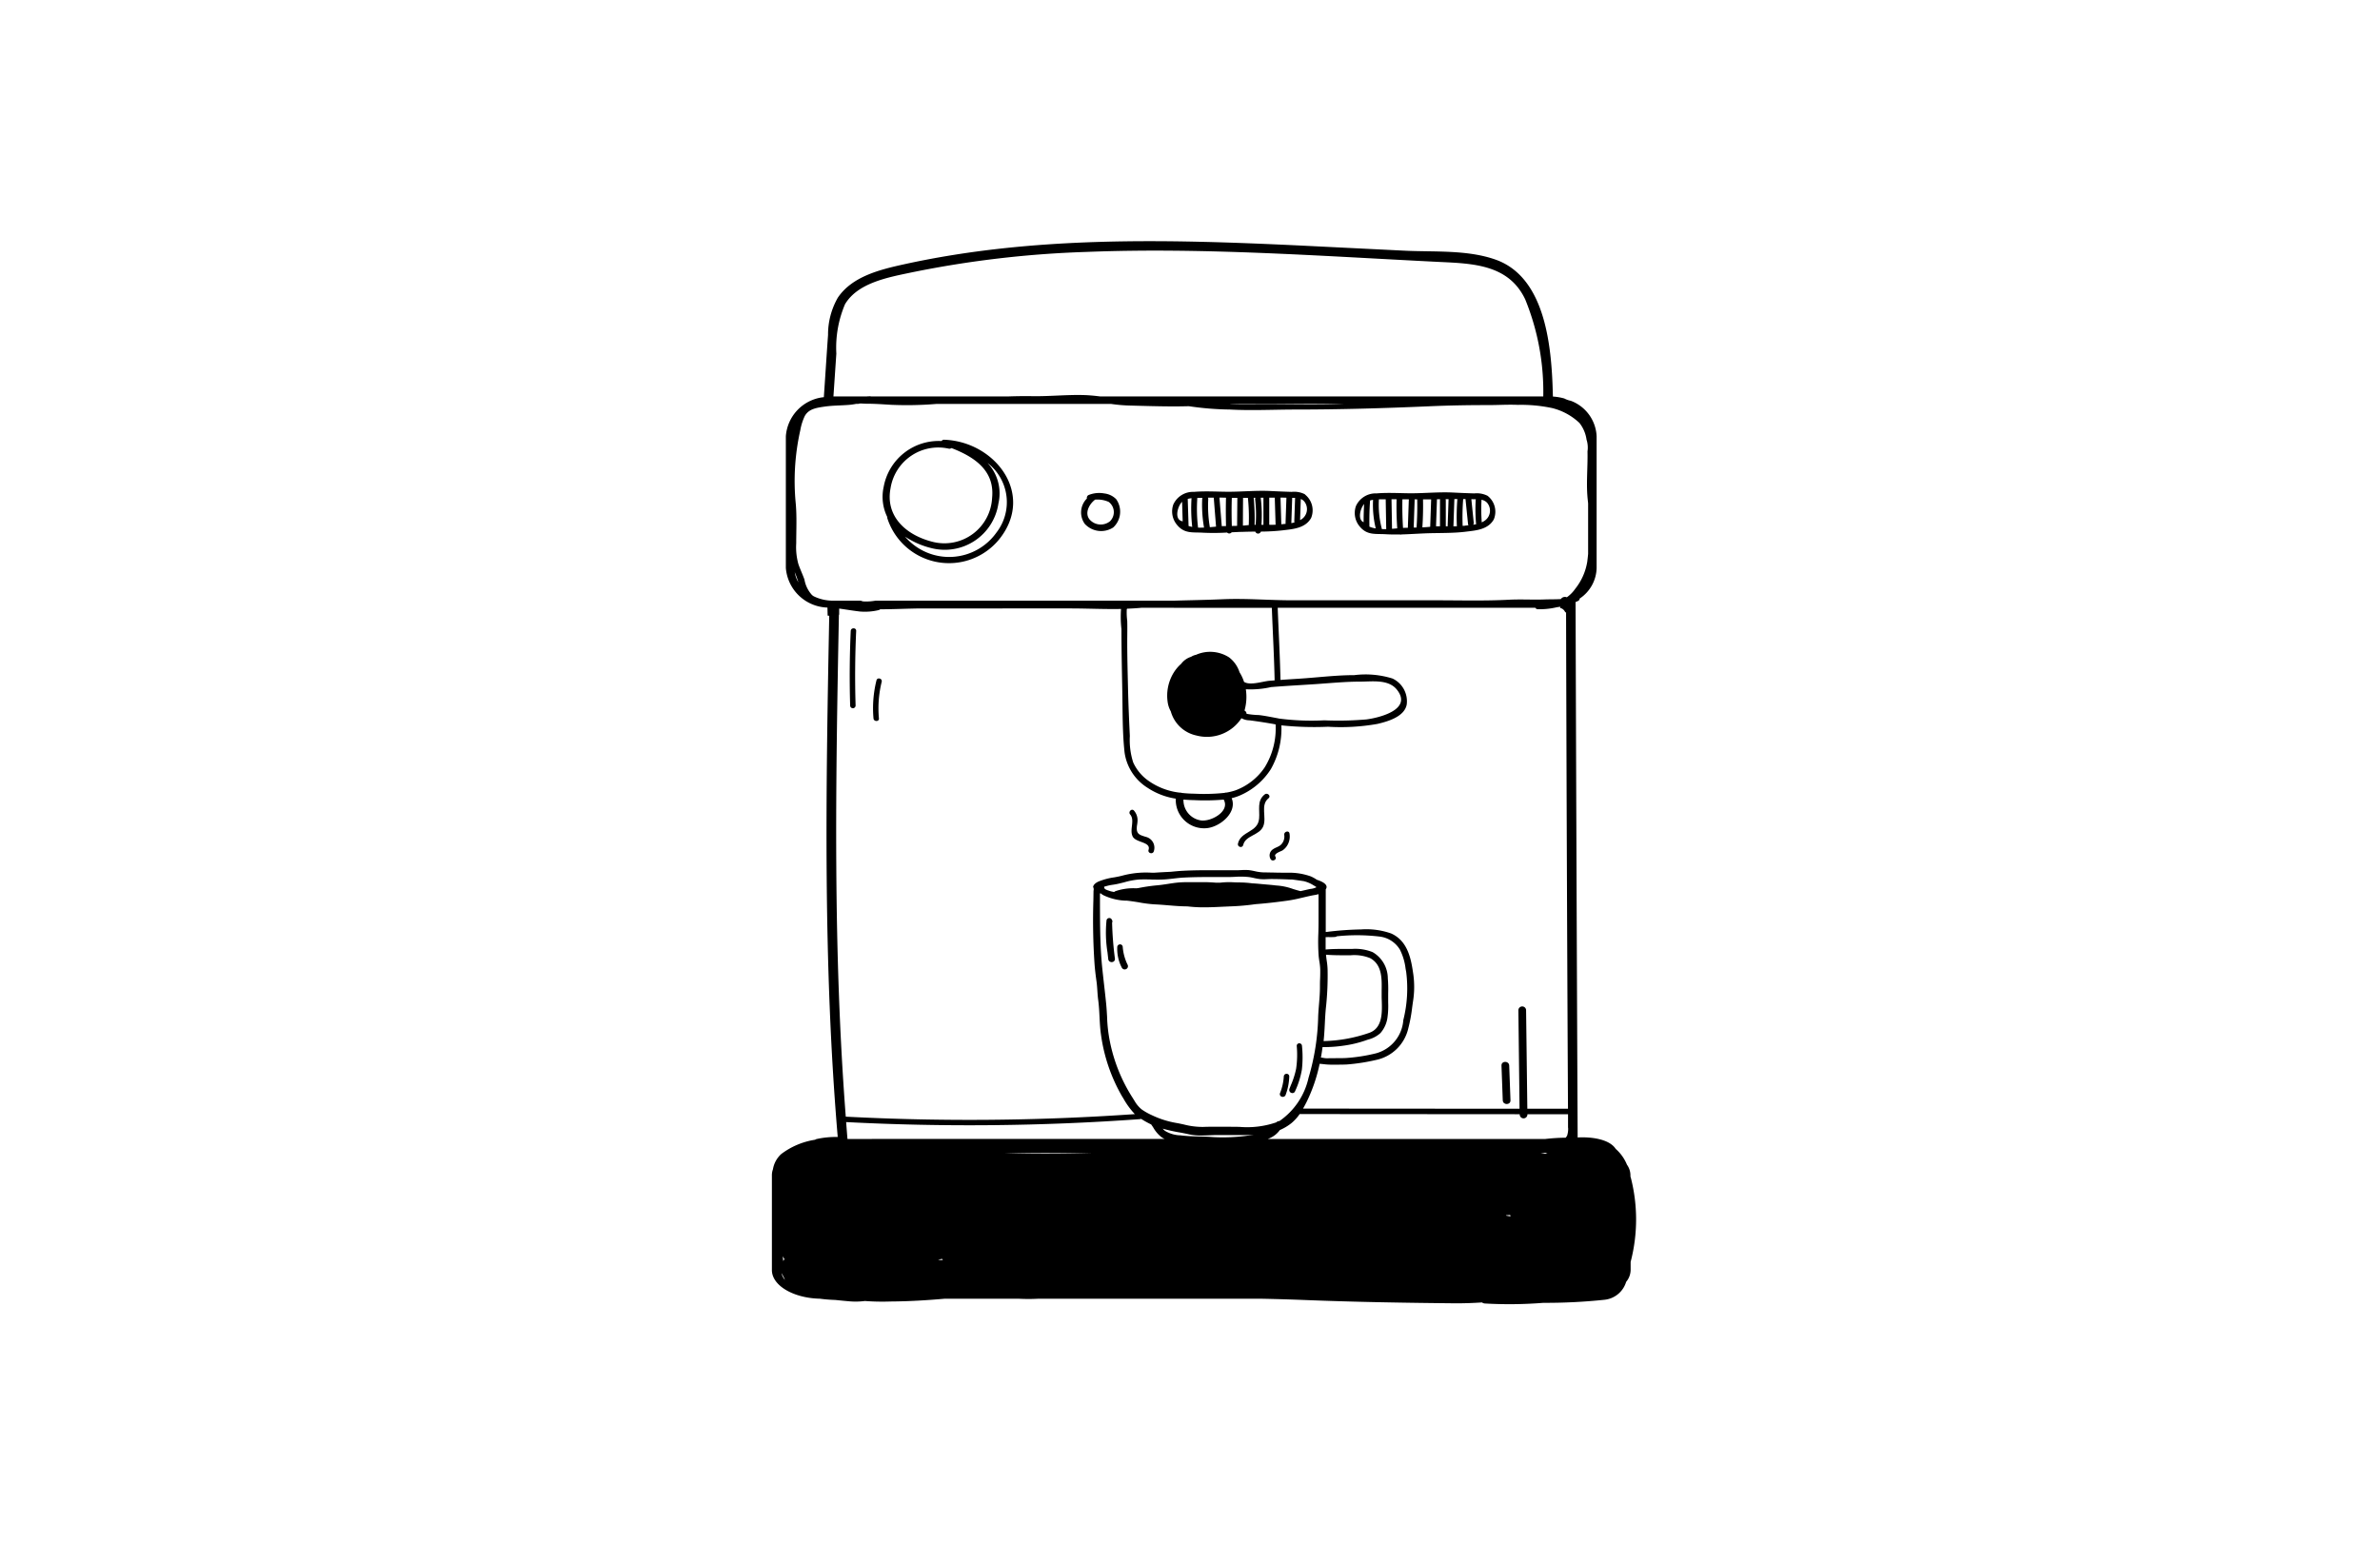 <svg xmlns="http://www.w3.org/2000/svg" xmlns:xlink="http://www.w3.org/1999/xlink" width="148" height="96" viewBox="0 0 148 96">
  <defs>
    <clipPath id="clip-path">
      <rect id="Rectangle_4" data-name="Rectangle 4" width="148" height="96" transform="translate(265 119)" fill="none" stroke="#707070" stroke-width="1"/>
    </clipPath>
    <clipPath id="clip-path-2">
      <rect id="Rectangle_138" data-name="Rectangle 138" width="53.732" height="66.112"/>
    </clipPath>
  </defs>
  <g id="icon-01" transform="translate(-265 -119)" clip-path="url(#clip-path)">
    <g id="Group_167" data-name="Group 167" transform="translate(313 134)" clip-path="url(#clip-path-2)">
      <path id="Path_6288" data-name="Path 6288" d="M81.546,65.322a1.753,1.753,0,0,0-.979.109.2.2,0,0,0-.087.209,1.217,1.217,0,0,0-.131,1.579,1.383,1.383,0,0,0,1.767.222,1.337,1.337,0,0,0,.18-1.764,1.235,1.235,0,0,0-.751-.354m.389,1.717a.921.921,0,0,1-1.282-.091c-.325-.389-.041-.928.289-1.2a.2.2,0,0,0,.036-.037,1.708,1.708,0,0,1,.855.137.793.793,0,0,1,.1,1.189" transform="translate(-60.891 -49.637)"/>
      <path id="Path_6289" data-name="Path 6289" d="M112.021,64.925a1.486,1.486,0,0,0-.832-.152c-.443-.013-.887-.032-1.33-.054-.849-.041-1.7.043-2.554.047-.727,0-1.462-.054-2.189.007a1.344,1.344,0,0,0-1.285.787,1.3,1.3,0,0,0,.245,1.282c.459.545.968.431,1.6.47a13.862,13.862,0,0,0,1.5-.01.187.187,0,0,0,.284-.015l.512-.025a.2.2,0,0,0,.055,0h.072c.276-.011.554-.015.832-.019a.181.181,0,0,0,.344,0,12.929,12.929,0,0,0,1.392-.082c.585-.074,1.371-.116,1.734-.765a1.253,1.253,0,0,0-.383-1.46m-7.633,1.663a.4.4,0,0,1-.114-.042.146.146,0,0,0-.036-.023c-.308-.222-.113-.894.142-1.144l.037,1.219a.124.124,0,0,0-.028-.011m.393.295a.182.182,0,0,0,0-.023q-.025-.83-.051-1.659a1.716,1.716,0,0,1,.236-.045,10.129,10.129,0,0,0,.044,1.785,1.766,1.766,0,0,1-.234-.059m.593.1a.177.177,0,0,0,0-.028,9.636,9.636,0,0,1-.042-1.82h.32a.182.182,0,0,0-.018.071,8.268,8.268,0,0,0,.115,1.781c-.126,0-.254.006-.381,0m.743-.021a7.883,7.883,0,0,1-.1-1.756.172.172,0,0,0-.019-.087h.361q.071.9.142,1.792v.011l-.371.033m.728-.054L106.7,65.13c.136,0,.272,0,.408.006h0c-.016.589-.012,1.177,0,1.765-.092,0-.184,0-.275.007m.965-.022-.328.007c-.017-.583-.02-1.165,0-1.748h.343Zm.721-.047-.083.007q-.138.015-.276.024,0-.863.009-1.727h.3a11.711,11.711,0,0,1,.053,1.7m.43-.021h-.068a12.407,12.407,0,0,0-.056-1.681h.109a.183.183,0,0,0-.018.1,8.366,8.366,0,0,1,.032,1.58m.484,0h-.123a8.957,8.957,0,0,0-.042-1.664.2.2,0,0,0-.006-.019h.172v1.686m.361,0V65.131h.343l.052,1.688c-.132,0-.264.006-.4,0m1.029-.059-.216.023-.057.006q-.025-.831-.051-1.661c.122,0,.245.006.368.008l-.054,1.566a.181.181,0,0,0,.01.058m.549-.087a1.817,1.817,0,0,1-.2.042h0l.054-1.571h.18l-.05,1.451a.182.182,0,0,0,.012.073m.4-.168c-.017.011-.034.018-.052.028l.045-1.311a.539.539,0,0,1,.2.134.758.758,0,0,1-.19,1.149" transform="translate(-78.869 -49.183)"/>
      <path id="Path_6290" data-name="Path 6290" d="M159.357,65.322a1.488,1.488,0,0,0-.832-.152c-.444-.013-.887-.032-1.33-.054-.849-.041-1.7.043-2.554.047-.727,0-1.462-.054-2.189.007a1.343,1.343,0,0,0-1.285.787,1.3,1.3,0,0,0,.245,1.283c.458.545.968.431,1.6.469.293.018.587.019.881.013a.2.2,0,0,0,.117,0c.477-.014.955-.046,1.429-.066.853-.035,1.719,0,2.568-.106.585-.074,1.371-.115,1.734-.765a1.252,1.252,0,0,0-.382-1.46m-7.718,1.635-.03-.014a.153.153,0,0,0-.036-.022c-.289-.209-.135-.813.1-1.093q-.032.564-.03,1.129m.361.278c-.01-.539,0-1.077.04-1.615v-.012a1.513,1.513,0,0,1,.186-.042,6.14,6.14,0,0,0,.167,1.779,1.648,1.648,0,0,1-.391-.109m.773.146a5.835,5.835,0,0,1-.185-1.848h.422l.032,1.854h-.271m.632-.02-.032-1.838h.315q-.02.907.041,1.811l-.324.028m1.043-1.779-.059,1.715c-.1,0-.2,0-.3.01q-.057-.891-.039-1.782c.133,0,.266,0,.4.006h.012a.179.179,0,0,0-.012.052m.48,1.7h-.177l.058-1.695a.18.18,0,0,0-.01-.059h.17q.019.876-.041,1.75m.849-.044c-.162.018-.325.028-.487.035q.058-.869.04-1.739h.506Zm.615-.03c-.084,0-.168,0-.252,0l.058-1.684h.2a.172.172,0,0,0-.012.057q0,.812,0,1.624m.48,0h-.119V65.6a.186.186,0,0,0-.015-.072h.187l-.056,1.644a.161.161,0,0,0,.007.044m.565-.022q0,.011.005.021h-.225a.174.174,0,0,0,.008-.035l.057-1.657h.186a14.308,14.308,0,0,0-.032,1.666m.516-.011c-.052.006-.1.008-.155.012a14.252,14.252,0,0,1,.033-1.667h.144l.158,1.552a.16.16,0,0,0,.028.077l-.208.022m.5-.057a.186.186,0,0,0,.034-.127l-.148-1.46.284.006a.174.174,0,0,0-.015.059,10.693,10.693,0,0,0,.022,1.446.176.176,0,0,0,.012.042c-.063.013-.125.025-.189.034m.671-.221a1.242,1.242,0,0,1-.138.074,10.717,10.717,0,0,1-.017-1.363.183.183,0,0,0-.006-.041.632.632,0,0,1,.351.181.758.758,0,0,1-.19,1.149" transform="translate(-114.848 -49.485)"/>
      <path id="Path_6291" data-name="Path 6291" d="M53.389,58.194v-.109a1.148,1.148,0,0,0-.217-.652,2.64,2.64,0,0,0-.7-.983c-.4-.618-1.54-.757-2.366-.71q-.077-16.635-.129-33.269V22.44a1.007,1.007,0,0,0,.169-.076.159.159,0,0,0,.086-.139,2.347,2.347,0,0,0,1.054-1.9v-8.19a2.476,2.476,0,0,0-1.611-2.211,1.454,1.454,0,0,1-.4-.143,3.414,3.414,0,0,0-.708-.119c-.067-2.909-.381-7.373-3.549-8.51C43.254.52,41.162.681,39.325.589L32.948.274c-8.269-.393-16.675-.623-24.81,1.18C6.693,1.775,4.985,2.2,4.1,3.513a4.606,4.606,0,0,0-.608,2.315C3.4,7.118,3.319,8.41,3.231,9.7A2.633,2.633,0,0,0,.868,12.135v8.188a2.675,2.675,0,0,0,2.587,2.462q.006.249.011.5a.548.548,0,0,1,.1.015c-.209,10.835-.39,21.613.528,32.41a5.58,5.58,0,0,0-1.29.122.3.3,0,0,0-.115.049,4.654,4.654,0,0,0-2.112.893,1.642,1.642,0,0,0-.512.947A1.067,1.067,0,0,0,0,58.085v5.9c0,.961,1.328,1.745,2.984,1.782.347.047.685.069.969.079.306.032.611.063.919.088a4.475,4.475,0,0,0,.908-.024,14.4,14.4,0,0,0,1.584.031c1.126-.007,2.244-.073,3.361-.171H15.38a11.4,11.4,0,0,0,1.153,0H30.5q1.314.027,2.624.078c3.127.125,6.267.176,9.4.206.543,0,1.089-.017,1.634-.055a.322.322,0,0,0,.167.065,26.558,26.558,0,0,0,3.65-.04,35.024,35.024,0,0,0,3.8-.19,1.576,1.576,0,0,0,1.347-1.114,1.183,1.183,0,0,0,.279-.736v-.506a10.442,10.442,0,0,0,0-5.281M.779,63.311a.745.745,0,0,0-.071.117,2.241,2.241,0,0,1-.024-.295c.031.06.062.12.1.178m-.19.86c.037.062.074.124.107.186s.058.113.085.17c.007.024.015.047.024.07a1.046,1.046,0,0,1-.216-.426M4.008,7a6.906,6.906,0,0,1,.538-3.078c.8-1.346,2.715-1.678,4.118-1.976A64.412,64.412,0,0,1,19.565.667c7.3-.286,14.626.26,21.917.622,2.1.1,4.327.154,5.36,2.322a15.175,15.175,0,0,1,1.126,6.043H20.41c-.342-.042-.685-.076-1.03-.085-1.069-.028-2.138.088-3.208.069-.476-.008-.952,0-1.428.015H6.162a.215.215,0,0,0-.05-.008,1.655,1.655,0,0,0-.2.008H3.827L4.007,7m24.5,3.112V10.1h7.1c-1.653.066-3.319.02-4.973.02-.706,0-1.416.02-2.121-.012M1.423,20.587c.035.086.07.172.1.258.045.121.084.246.125.372a1.789,1.789,0,0,1-.226-.63M4.16,23.236l.024-.008v-.381c.428.06.854.133,1.283.183a3.684,3.684,0,0,0,1.164-.085.179.179,0,0,0,.1-.053c.92,0,1.841-.054,2.762-.053h4.6c1.535,0,3.091-.008,4.636,0,1,.006,1.991.052,2.983.033a6.666,6.666,0,0,0,.025,1.252c0,1.308.03,2.613.054,3.921.022,1.232.006,2.515.139,3.738a3.094,3.094,0,0,0,1.415,2.2,4.361,4.361,0,0,0,1.771.686A1.761,1.761,0,0,0,27.077,36.5c.826-.1,1.875-.989,1.513-1.861a3.09,3.09,0,0,0,.519-.171A4.292,4.292,0,0,0,31.03,32.83a5.09,5.09,0,0,0,.652-2.719,19.887,19.887,0,0,0,2.9.086,13.062,13.062,0,0,0,3.077-.177c.578-.138,1.667-.423,1.817-1.2a1.564,1.564,0,0,0-.885-1.623,5.641,5.641,0,0,0-2.375-.21c-1.15,0-2.3.151-3.451.223-.38.024-.759.048-1.138.075-.033-1.5-.118-3-.173-4.487H47.473a.184.184,0,0,0,.169.09,4.6,4.6,0,0,0,1.17-.124c.071-.009.141-.02.209-.034v.08a.433.433,0,0,1,.172.08.474.474,0,0,1,.142.19h.051q.039,15.437.119,30.874H46.977L46.9,47.831a.24.24,0,1,0-.48,0l.073,6.123-13.465-.01c.081-.139.156-.281.227-.422a9.94,9.94,0,0,0,.806-2.363h.008c.086.006.167.014.249.023a3.9,3.9,0,0,0,.43.03h.294c.234,0,.477,0,.717-.012a12.122,12.122,0,0,0,1.814-.282,2.6,2.6,0,0,0,2-1.959,9.534,9.534,0,0,0,.243-1.31c.017-.124.034-.247.052-.37a5.682,5.682,0,0,0,.021-1.666c-.127-.876-.3-2.075-1.378-2.559a4.626,4.626,0,0,0-1.87-.252,19.458,19.458,0,0,0-2.1.15h0l-.1.01V40.306a.243.243,0,0,0,.053-.14c0-.183-.231-.332-.608-.454a2.036,2.036,0,0,0-.38-.211,3.968,3.968,0,0,0-1.373-.227H32.1c-.314,0-.63,0-.947-.011-.2,0-.405-.008-.607-.01a2.617,2.617,0,0,1-.516-.074c-.12-.025-.244-.051-.37-.066a2.942,2.942,0,0,0-.471,0c-.074,0-.148.007-.222.007H27.919c-.781,0-1.59-.008-2.384.036-.227.012-.452.034-.676.056l-.077.007c-.333.015-.679.034-1.027.057h-.111a5.735,5.735,0,0,0-1.745.152,6.09,6.09,0,0,1-.625.137,4.05,4.05,0,0,0-.973.263c-.112.051-.3.162-.327.331A.327.327,0,0,1,20,40.4l-.008.579a40.18,40.18,0,0,0,.078,4.063c.027.308.065.632.116.992.027.192.04.388.053.578s.025.379.051.569c.047.345.066.7.083,1.05.019.37.038.752.093,1.124a10.514,10.514,0,0,0,1.3,3.811l.094.152a4.884,4.884,0,0,0,.71.97,147.969,147.969,0,0,1-17.976.158c-.8-10.395-.629-20.775-.427-31.208M31.089,22.8c.056,1.5.142,3.01.174,4.514-.113.009-.227.016-.34.026-.4.036-1.169.3-1.544.077l-.018-.008a2.625,2.625,0,0,0-.28-.6,1.89,1.89,0,0,0-.65-.926,2.179,2.179,0,0,0-2.071-.154.213.213,0,0,0-.055.01.948.948,0,0,0-.239.108,1.246,1.246,0,0,0-.578.388c-.011.013-.02.028-.031.042a2.464,2.464,0,0,0-.476.564,2.735,2.735,0,0,0-.355,1.914,1.679,1.679,0,0,0,.18.486,2.109,2.109,0,0,0,1.593,1.5,2.565,2.565,0,0,0,2.8-1.075,1.074,1.074,0,0,0,.509.132c.541.071,1.077.153,1.615.252a4.609,4.609,0,0,1-.677,2.671,3.768,3.768,0,0,1-1.827,1.434,3.606,3.606,0,0,1-.554.136.284.284,0,0,0-.119.019,12.141,12.141,0,0,1-1.876.05,7.681,7.681,0,0,1-.779-.048.252.252,0,0,0-.115-.016,4.181,4.181,0,0,1-1.939-.725,2.816,2.816,0,0,1-.97-1.158,4.534,4.534,0,0,1-.208-1.637c-.048-1-.091-1.987-.114-2.987-.021-.949-.048-1.9-.048-2.844,0-.442.012-.887,0-1.328a4.085,4.085,0,0,1-.028-.735.2.2,0,0,0,.026-.027c.291-.011.581-.028.873-.056Zm.429,6.882c-.411-.076-.815-.161-1.229-.212a4.831,4.831,0,0,1-.773-.078.217.217,0,0,0-.127-.2,3.115,3.115,0,0,0,.083-1.326,5.7,5.7,0,0,0,1.565-.135c.918-.076,1.838-.122,2.756-.184.949-.064,1.884-.158,2.836-.157.7,0,1.714-.156,2.236.5,1.008,1.257-1.16,1.757-1.891,1.851a20.507,20.507,0,0,1-2.624.056,15.53,15.53,0,0,1-2.834-.112M26.76,36.032a1.275,1.275,0,0,1-1.167-1.307q.336.031.676.036a13.535,13.535,0,0,0,1.826-.033c.4.712-.721,1.338-1.334,1.3m7.884,7.252c.128,0,.255,0,.384-.011a.174.174,0,0,0,.1-.04,11.929,11.929,0,0,1,2.663.017,1.706,1.706,0,0,1,1.26.81,3.546,3.546,0,0,1,.354,1.187l.037.2a8.086,8.086,0,0,1-.179,3,2.307,2.307,0,0,1-1.7,2.064,10.612,10.612,0,0,1-1.875.292c-.228.011-.462.009-.688.01h-.322a1.688,1.688,0,0,1-.276,0c-.043-.006-.085-.013-.127-.021s-.09-.014-.135-.02c.039-.211.074-.427.1-.647h.012a8.6,8.6,0,0,0,1.36-.1,7,7,0,0,0,1.26-.3c.068-.025.137-.048.207-.071a1.768,1.768,0,0,0,.76-.4,1.846,1.846,0,0,0,.444-1,5.1,5.1,0,0,0,.039-.893v-.583a8.147,8.147,0,0,0-.022-.929,1.894,1.894,0,0,0-.946-1.632,2.9,2.9,0,0,0-1.253-.2H35.76c-.437,0-.887,0-1.326.038v-.769l.211-.006m-3.1,11.447a.2.2,0,0,0-.166.072,5.576,5.576,0,0,1-2.3.286c-.327-.006-.65-.006-.975-.008-.42,0-.855-.006-1.283.011a4.644,4.644,0,0,1-1.213-.154c-.138-.03-.278-.06-.42-.086a5.83,5.83,0,0,1-1.565-.493,3.851,3.851,0,0,1-.63-.357,1.917,1.917,0,0,1-.451-.545c-.034-.052-.068-.106-.1-.16a10.177,10.177,0,0,1-1.423-3.514,9.071,9.071,0,0,1-.175-1.54c-.015-.259-.03-.528-.056-.793-.041-.411-.087-.82-.134-1.23q-.056-.488-.108-.979c-.134-1.28-.14-2.6-.145-3.866q0-.4,0-.808a.2.2,0,0,0,.048,0,.878.878,0,0,0,.2.131,3.519,3.519,0,0,0,1.335.322h.092c.238.025.477.063.711.1a7.98,7.98,0,0,0,1.016.131c.282.012.568.036.844.059.39.033.794.066,1.2.067a8.2,8.2,0,0,0,1.032.058c.39,0,.777-.019,1.146-.037l.448-.02a14.592,14.592,0,0,0,1.6-.139c.6-.045,1.252-.117,2-.221a8.368,8.368,0,0,0,.834-.166.2.2,0,0,0,.06-.014l.064-.014c.2-.047.4-.094.6-.134l.1-.017a2.032,2.032,0,0,0,.262-.057V42.36c0,.222-.005.447-.011.674a12.591,12.591,0,0,0,.018,1.415c.011.119.028.235.046.351a3.537,3.537,0,0,1,.053.526c0,.184,0,.367-.009.551s-.009.339-.009.509c0,.36-.03.721-.059,1.072-.02.245-.04.49-.051.738a14.409,14.409,0,0,1-.6,3.834,4.428,4.428,0,0,1-1.81,2.689m-6.245.7c.208.039.416.078.62.125a3.388,3.388,0,0,0,.763.074c.168,0,.335-.007.5-.014s.325-.014.485-.014h2.285l-.174.017-.209.021a11.383,11.383,0,0,1-2.147.089c-.29-.024-.584-.031-.868-.039-.357-.009-.725-.018-1.084-.061l-.075-.009a1.949,1.949,0,0,1-.976-.285,1.3,1.3,0,0,1-.132-.131,10.126,10.126,0,0,0,1.011.229M23.6,39.7c.212,0,.424.009.637,0,.254-.006.507-.036.753-.064.2-.024.414-.048.621-.059.73-.038,1.475-.036,2.194-.033h.542c.143,0,.29-.006.437-.012a4.845,4.845,0,0,1,.9.015c.1.014.2.035.292.056a3.663,3.663,0,0,0,.4.07,3.066,3.066,0,0,0,.438,0c.071,0,.142-.006.212-.006.419,0,.848.014,1.248.031h.081c.265.034.5.069.71.1a1.969,1.969,0,0,1,.53.208l.02.012c.155.091.222.135.252.157a1.059,1.059,0,0,1-.4.11L33.4,40.3l-.025.006c-.17.04-.335.077-.5.114-.156-.038-.316-.086-.471-.134a3.69,3.69,0,0,0-1.051-.218c-.2-.026-.406-.044-.61-.061l-.266-.024c-.2-.018-.4-.038-.6-.047A6.353,6.353,0,0,0,29,39.88l-.256-.008a4.815,4.815,0,0,0-.869.023H27.62c-.316-.025-.578-.037-.828-.032h-.5c-.319,0-.649-.008-.976.018-.237.019-.474.056-.7.091s-.472.072-.709.091a10.949,10.949,0,0,0-1.133.17h-.013l-.1.011h-.01a3.471,3.471,0,0,0-1.289.179.217.217,0,0,0-.078.052l-.2-.041-.09-.029-.032-.011c-.218-.071-.306-.108-.3-.25l.037-.01.1-.027a2.69,2.69,0,0,1,.4-.083c.074-.012.149-.024.223-.038.168-.034.332-.076.5-.118a4.485,4.485,0,0,1,.921-.171c.255-.012.516-.007.768,0M36,44.408a2.6,2.6,0,0,1,1.209.183c.737.407.722,1.263.709,2.017v.284c0,.091,0,.213.007.329.024.777.053,1.745-.817,2.025a9.234,9.234,0,0,1-2.8.5c.038-.351.058-.708.075-1.053.018-.372.037-.756.081-1.129a18.727,18.727,0,0,0,.093-2.236,4.172,4.172,0,0,0-.056-.588c-.017-.12-.033-.243-.043-.366.422.035.852.035,1.269.035ZM10.34,63.357l.015-.008.217-.062a.289.289,0,0,0,.073.076c-.1,0-.2,0-.305-.006M4.7,55.833c-.03-.35-.056-.7-.083-1.05A147.946,147.946,0,0,0,22.89,54.6a.179.179,0,0,0,.069-.019,5.271,5.271,0,0,0,.626.348c.045.064.089.128.131.193a2.041,2.041,0,0,0,.506.594,1.142,1.142,0,0,0,.2.114Zm10.572.88c-.261-.005-.523-.012-.784-.021H19.9c-1.55.038-3.1.051-4.624.021M45.648,60.6c0-.007.006-.014.008-.021l.255-.017c.006.029.013.058.019.087l-.282-.049m2.446-3.845c-.1-.024-.194-.042-.292-.06h.432a1.3,1.3,0,0,0-.141.06m1.376-1.183a.472.472,0,0,1-.11.182,12.3,12.3,0,0,0-1.285.082H30.833c.049-.02.1-.039.146-.063a1.5,1.5,0,0,0,.607-.494,3.142,3.142,0,0,0,.723-.432,2.76,2.76,0,0,0,.51-.563l13.684.01v.017a.24.24,0,1,0,.48,0c0-.006,0-.011,0-.016h2.525v.822a.426.426,0,0,1,.008.072,1.318,1.318,0,0,1-.049.382m-.051-33.433a.309.309,0,0,0-.355.119c-.355.02-.722.013-.965.022-.758.03-1.517-.021-2.276.019-1.491.078-2.995.035-4.488.035H32.375c-1.464,0-2.893-.129-4.36-.065-1.011.044-2.024.059-3.035.088H6.438a3.215,3.215,0,0,1-.726.048.464.464,0,0,1-.179-.048H3.8a2.723,2.723,0,0,1-1.2-.274,1.129,1.129,0,0,1-.1-.071,1.886,1.886,0,0,1-.475-.967c-.114-.321-.264-.635-.375-.955a3.9,3.9,0,0,1-.137-1.3c0-.831.046-1.675-.032-2.5a14.362,14.362,0,0,1,.285-4.53,3.4,3.4,0,0,1,.277-.882c.24-.438.7-.513,1.231-.59s1.055-.065,1.582-.113c.133-.012.261-.034.387-.058h.131a.485.485,0,0,1,.139-.022h.061c.131.008.256.015.366.014.48,0,1.008.039,1.491.068a22.147,22.147,0,0,0,2.816-.057H21.082a9.9,9.9,0,0,0,1.1.1c.956.026,1.907.056,2.867.056.29,0,.583-.006.877-.013a18.858,18.858,0,0,0,2.554.207c1.364.073,2.76,0,4.127,0,2.742,0,5.488-.082,8.226-.2,1.243-.056,2.491-.077,3.736-.076.6,0,1.215-.041,1.813-.014a9.356,9.356,0,0,1,2.144.2,3.8,3.8,0,0,1,1.691.924,2.161,2.161,0,0,1,.443,1.046.11.11,0,0,0,.012.033,1.622,1.622,0,0,1,.046.692c.025,1.026-.1,2.072.025,3.092.005.045.009.091.014.137v3.15q-.024.243-.054.482a3.636,3.636,0,0,1-.755,1.693,2.114,2.114,0,0,1-.522.523"/>
      <path id="Path_6292" data-name="Path 6292" d="M32.532,51.463a.17.17,0,0,0-.156.08,3.479,3.479,0,0,0-3.6,2.847A2.851,2.851,0,0,0,29,56.271a.184.184,0,0,0,.008.091,4.028,4.028,0,0,0,6.956,1.287c2.256-2.819-.279-6.085-3.437-6.187M29.2,54.495a3.005,3.005,0,0,1,3.606-2.482.214.214,0,0,0,.185-.033c1.509.58,2.69,1.449,2.527,3.092a2.97,2.97,0,0,1-3.665,2.748c-1.751-.431-2.972-1.638-2.653-3.326m6.591,2.737a3.607,3.607,0,0,1-5.686.257,5.156,5.156,0,0,0,1.631.713,3.373,3.373,0,0,0,4.174-2.772,2.772,2.772,0,0,0-.673-2.521,3.082,3.082,0,0,1,.554,4.323" transform="translate(-21.824 -39.115)"/>
      <path id="Path_6293" data-name="Path 6293" d="M86.932,175.573l-.025-.047a.17.17,0,0,0-.18-.083.166.166,0,0,0-.14.137,7.6,7.6,0,0,0,.058,1.987q.025.214.048.426a.2.2,0,0,0,.122.169.227.227,0,0,0,.092.019.214.214,0,0,0,.127-.04.189.189,0,0,0,.074-.178,20.907,20.907,0,0,1-.175-2.237.164.164,0,0,0,0-.153" transform="translate(-65.777 -133.347)"/>
      <path id="Path_6294" data-name="Path 6294" d="M89.832,182.421a.165.165,0,0,0-.165-.156.175.175,0,0,0-.174.163,2.527,2.527,0,0,0,.274,1.27.206.206,0,0,0,.171.126h.017a.206.206,0,0,0,.169-.088.2.2,0,0,0,.009-.209,3.019,3.019,0,0,1-.3-1.107" transform="translate(-68.016 -138.535)"/>
      <path id="Path_6295" data-name="Path 6295" d="M134.221,210.986a.186.186,0,0,0,.07.014.173.173,0,0,0,.16-.11,5.312,5.312,0,0,0,.424-1.337,6.787,6.787,0,0,0,.007-1.5.164.164,0,0,0-.177-.149.156.156,0,0,0-.147.168,6.055,6.055,0,0,1-.039,1.416,5.12,5.12,0,0,1-.325,1.018c-.029.074-.059.148-.088.223a.2.2,0,0,0,.115.26" transform="translate(-101.92 -158.02)"/>
      <path id="Path_6296" data-name="Path 6296" d="M132.075,215.82a.17.17,0,0,0-.179.167,3.361,3.361,0,0,1-.236,1.039.163.163,0,0,0,.029.166.191.191,0,0,0,.144.063.188.188,0,0,0,.179-.129,3.6,3.6,0,0,0,.224-1.142.16.16,0,0,0-.161-.164" transform="translate(-100.063 -164.039)"/>
      <path id="Path_6297" data-name="Path 6297" d="M189.655,215.112q-.04-1.08-.079-2.16c-.011-.308-.491-.309-.48,0q.04,1.08.079,2.16c.011.308.491.309.48,0" transform="translate(-143.726 -161.683)"/>
      <path id="Path_6298" data-name="Path 6298" d="M20.537,105.146q-.07-2.32.036-4.639c.01-.217-.328-.217-.338,0q-.106,2.318-.036,4.639a.169.169,0,0,0,.338,0" transform="translate(-15.332 -76.269)"/>
      <path id="Path_6299" data-name="Path 6299" d="M26.577,115.822a6.9,6.9,0,0,1,.173-2.274c.052-.211-.274-.3-.325-.09a7.159,7.159,0,0,0-.185,2.364c.019.215.357.217.338,0" transform="translate(-19.922 -86.145)"/>
      <path id="Path_6300" data-name="Path 6300" d="M92.863,149.024c.2.41,1.154.325.992.84-.065.208.261.3.326.09a.694.694,0,0,0-.5-.9c-.354-.111-.574-.161-.558-.558,0-.125.036-.248.042-.372a.908.908,0,0,0-.215-.7c-.142-.165-.38.075-.239.239.31.362-.053.944.154,1.362" transform="translate(-70.432 -112.01)"/>
      <path id="Path_6301" data-name="Path 6301" d="M121.105,146.417c.139-.612,1.009-.594,1.247-1.165.232-.554-.2-1.327.332-1.749.17-.135-.07-.372-.239-.239-.5.4-.3.948-.349,1.5-.073.886-1.136.765-1.317,1.563-.048.211.277.3.326.09" transform="translate(-91.798 -108.861)"/>
      <path id="Path_6302" data-name="Path 6302" d="M129.043,154.744c.122.178.415.009.292-.17s.365-.327.445-.38a1,1,0,0,0,.263-.261,1.068,1.068,0,0,0,.171-.79c-.03-.214-.356-.123-.326.09a.708.708,0,0,1-.189.591c-.142.147-.341.178-.5.292a.453.453,0,0,0-.154.628" transform="translate(-98.027 -116.307)"/>
    </g>
  </g>
</svg>
